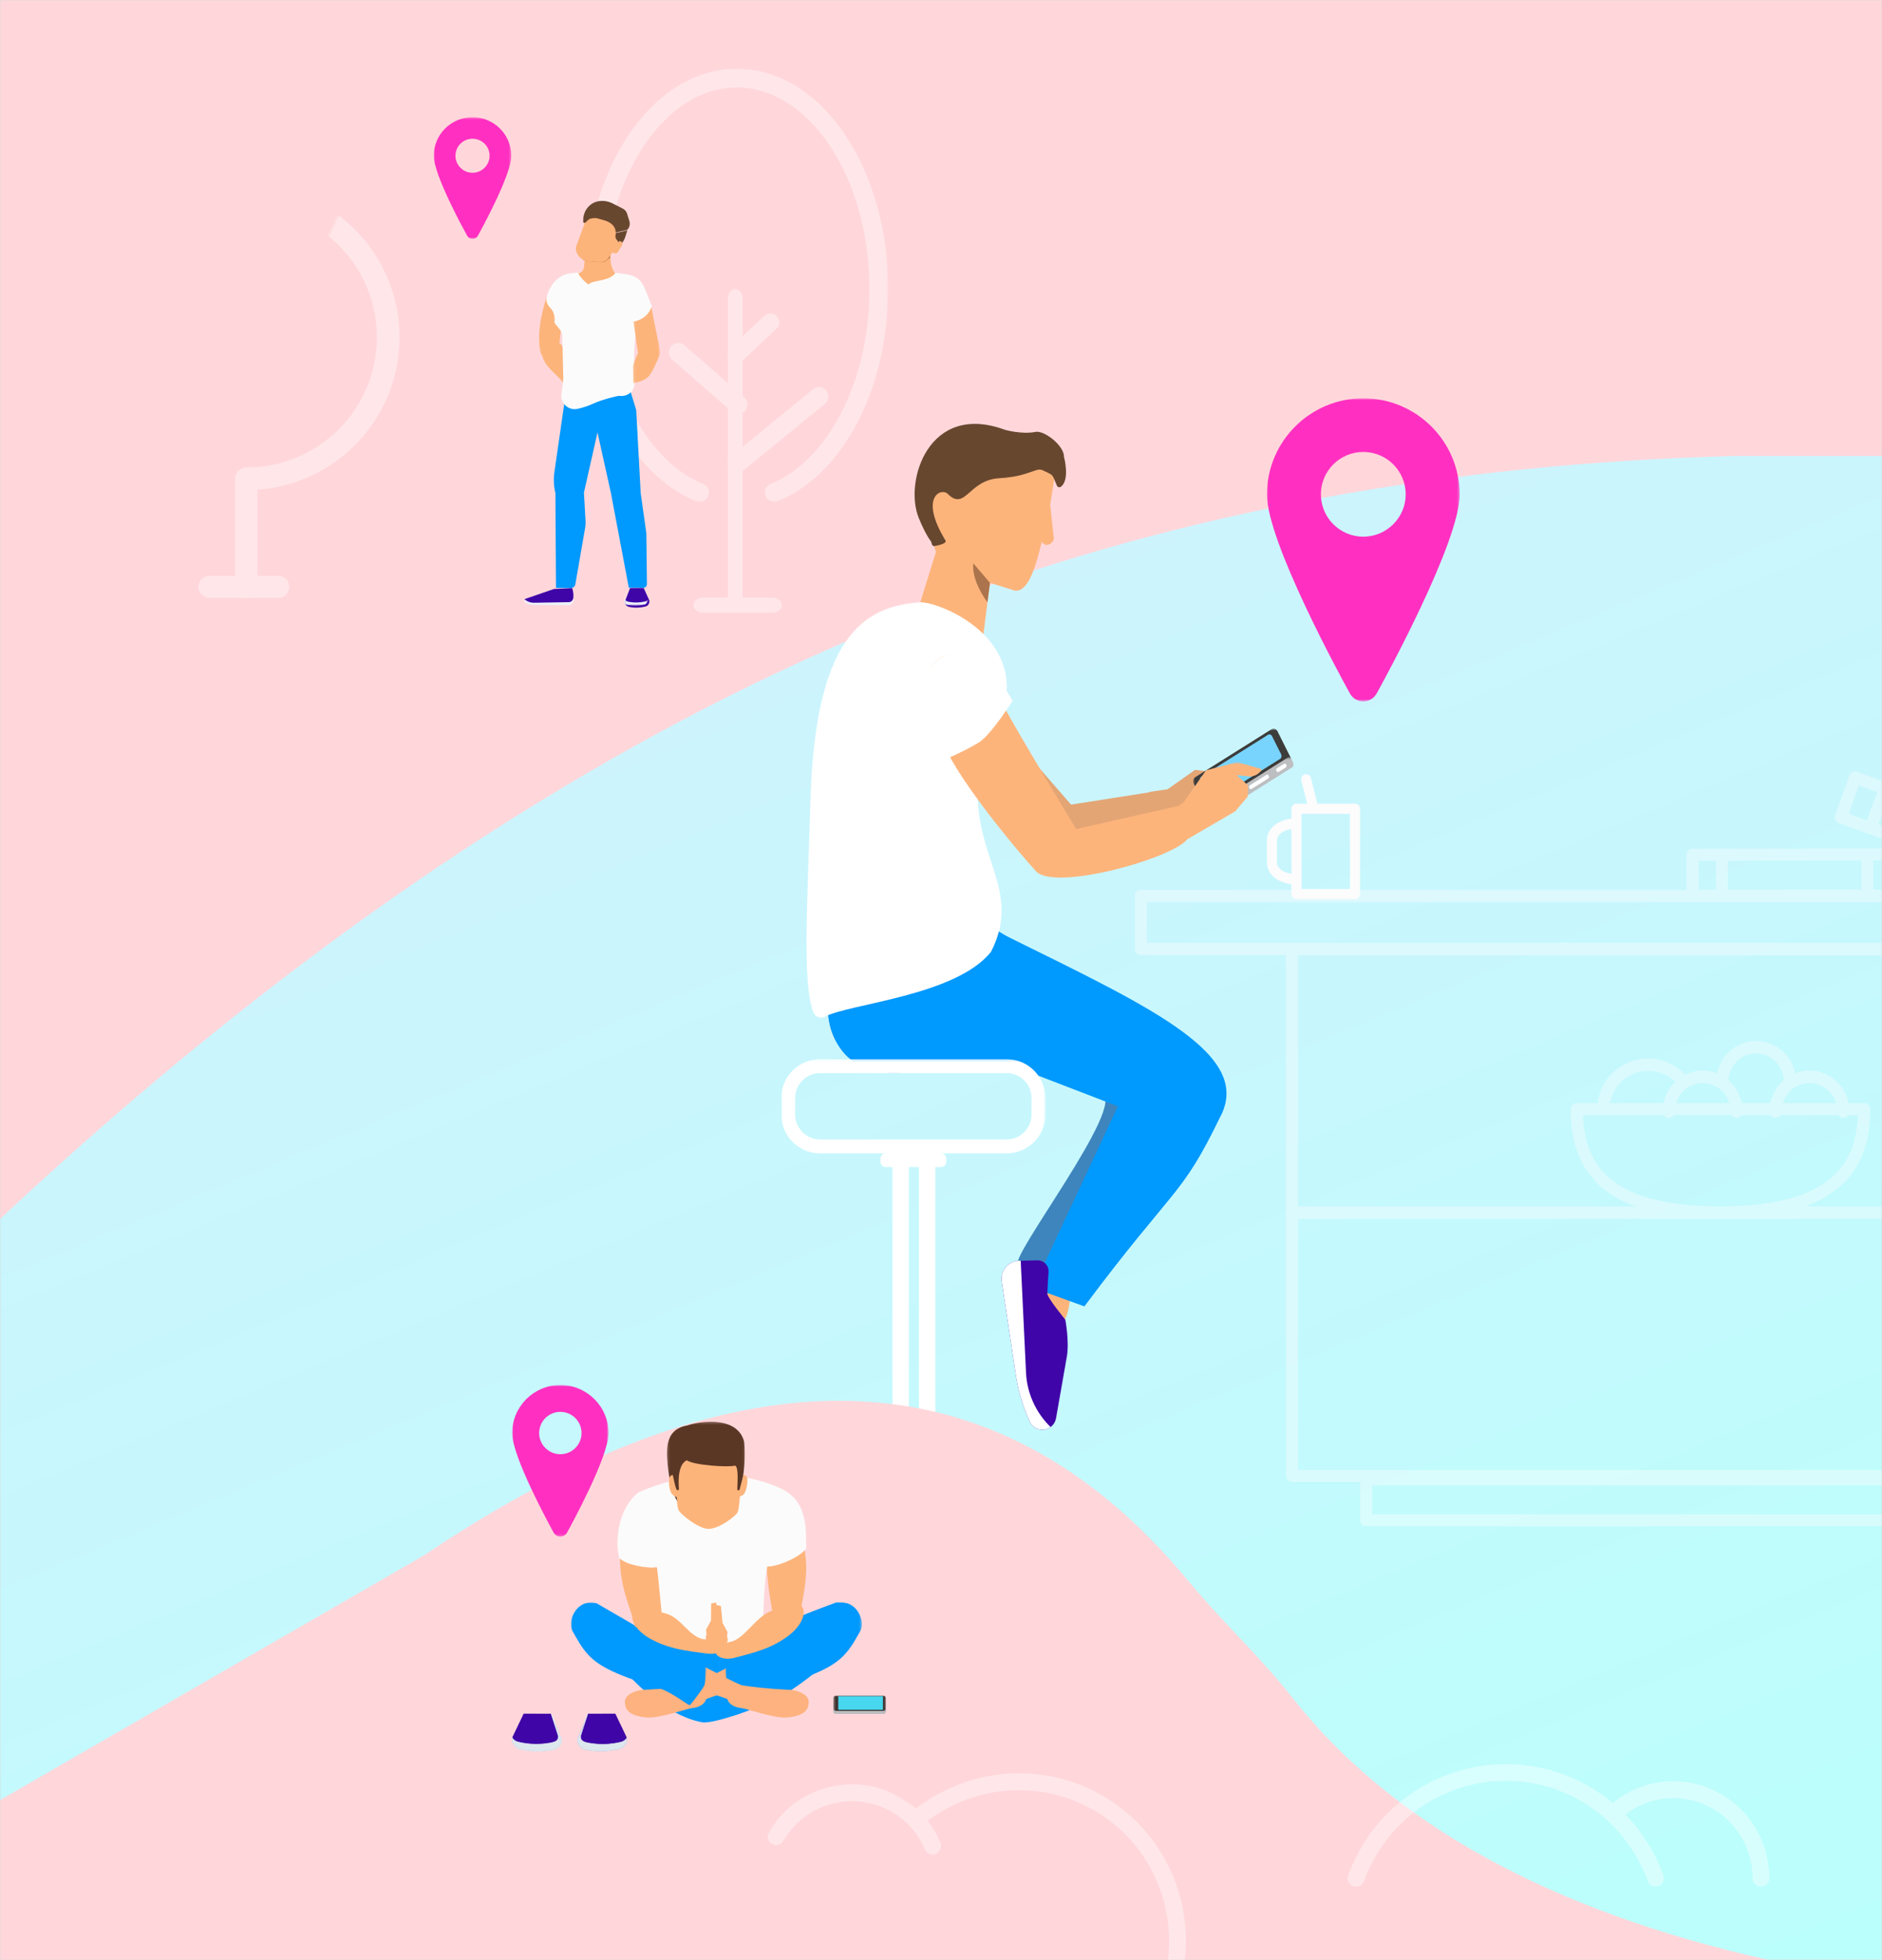 <?xml version="1.0" encoding="UTF-8"?>
<svg width="768px" height="800px" viewBox="0 0 768 800" version="1.1" preserveAspectRatio="none" xmlns="http://www.w3.org/2000/svg" xmlns:xlink="http://www.w3.org/1999/xlink">
    <rect x="0" y="0" width="768" height="800" fill="#333333" stroke="none"/>
    <!-- Generator: Sketch 50.2 (55047) - http://www.bohemiancoding.com/sketch -->
    <title>Group 82</title>
    <desc>Created with Sketch.</desc>
    <defs>
        <rect id="path-1" x="0" y="0" width="768" height="800"></rect>
        <polygon id="path-3" points="0 0 1250 0 1250 800 0 800"></polygon>
        <linearGradient x1="35.085%" y1="3.88578059e-14%" x2="100%" y2="100%" id="linearGradient-5">
            <stop stop-color="#D8EDFE" offset="0%"></stop>
            <stop stop-color="#BAFFFC" offset="100%"></stop>
        </linearGradient>
        <path d="M901.774,47.584 L866.163,120.597 C817.267,227.966 787.935,333.45 778.167,437.049 C761.744,611.226 796.891,808.858 883.606,1029.944 L313.022,830.158 C582.953,276.718 723.446,-11.335 734.501,-34.001 C734.865,-34.748 758.389,-23.274 805.074,0.42 L901.774,47.584 Z" id="path-6"></path>
        <polygon id="path-8" points="0.278 0.214 118.491 0.214 118.491 104.964 0.278 104.964"></polygon>
        <polygon id="path-10" points="0.182 0.141 77.667 0.141 77.667 69.316 0.182 69.316"></polygon>
        <polygon id="path-12" points="0.969 0.676 41.155 0.676 41.155 34.01 0.969 34.01"></polygon>
        <polygon id="path-14" points="5.59515739e-05 1.402 35.611 1.402 35.611 25.333 5.59515739e-05 25.333"></polygon>
        <polygon id="path-16" points="0 0.548 37.26 0.548 37.26 32.05 0 32.05"></polygon>
        <polygon id="path-18" points="0.261 1.181 108.038 1.181 108.038 195.827 0.261 195.827"></polygon>
        <polygon id="path-20" points="0 0 845 0 845 319 0 319"></polygon>
        <path d="M274.673,-211.807 L273.755,-264.451 C295.294,-175.431 332.266,-111.084 384.669,-71.41 C401.77,-58.463 414.033,-45.014 432.705,-30.078 C528.361,46.437 533.675,150.241 448.648,281.331 L320.473,512.567 L287.328,513.146 L274.673,-211.807 Z" id="path-22"></path>
        <polygon id="path-24" points="0 0.091 123.418 0.091 123.418 176.811 0 176.811"></polygon>
        <polygon id="path-26" points="0.038 0.021 55.695 0.021 55.695 42.107 0.038 42.107"></polygon>
        <polygon id="path-28" points="0 0.021 55.192 0.021 55.192 42.107 0 42.107"></polygon>
        <polygon id="path-30" points="0.173 0.264 31.946 0.264 31.946 41.436 0.173 41.436"></polygon>
        <polygon id="path-32" points="0.543 0.133 10.364 0.133 10.364 7.2 0.543 7.2"></polygon>
        <polygon id="path-34" points="0.281 0.21 11.369 0.21 11.369 31.417 0.281 31.417"></polygon>
        <polygon id="path-36" points="0 1.056 7.469 1.056 7.469 22.5 0 22.5"></polygon>
        <polygon id="path-38" points="0 22.944 7.47 22.944 7.47 1.5 0 1.5"></polygon>
        <polygon id="path-40" points="0.001 1.868 39.328 1.868 39.328 63.724 0.001 63.724"></polygon>
        <polygon id="path-42" points="0.001 1.5 31.654 1.5 31.654 51.172 0.001 51.172"></polygon>
        <polygon id="path-44" points="0.001 3.737 78.656 3.737 78.656 127.448 0.001 127.448"></polygon>
        <polygon id="path-46" points="0 0.341 64.17 0.341 64.17 43 0 43"></polygon>
    </defs>
    <g id="Проект" stroke="none" stroke-width="1" fill="none" fill-rule="evenodd">
        <g id="iPad-Copy" transform="translate(0, -9348)">
            <g id="Group-82" transform="translate(0, 9348)">
                <mask id="mask-2" fill="white">
                    <use xlink:href="#path-1"></use>
                </mask>
                <use id="Mask" fill="#D8D8D8" xlink:href="#path-1"></use>
                <g mask="url(#mask-2)">
                    <g transform="translate(-478, -379)">
                        <g id="Page-1-Copy" stroke="none" fill-rule="evenodd">
                            <polygon id="Fill-1" fill="#EEF2F6" points="0 1179 1200 1179 1200 379 0 379"></polygon>
                            <g id="Group-4" transform="translate(0, 379)">
                                <mask id="mask-4" fill="white">
                                    <use xlink:href="#path-3"></use>
                                </mask>
                                <g id="Clip-3"></g>
                                <polygon id="Fill-2" fill="url(#linearGradient-5)" mask="url(#mask-4)" points="-5 806 1255 806 1255 -5 -5 -5"></polygon>
                            </g>
                            <g id="Page-1" transform="translate(126, 0)">
                                <mask id="mask-7" fill="white">
                                    <use xlink:href="#path-6"></use>
                                </mask>
                                <use id="Mask" fill="#FFD7DB" transform="translate(607.398, 497.955) rotate(64) translate(-607.398, -497.955) " xlink:href="#path-6"></use>
                                <g opacity="0.4" mask="url(#mask-7)">
                                    <g transform="translate(926, 413)">
                                        <g id="Group-3" stroke-width="1" fill="none" transform="translate(35, 0)">
                                            <mask id="mask-9" fill="white">
                                                <use xlink:href="#path-8"></use>
                                            </mask>
                                            <g id="Clip-2"></g>
                                            <path d="M88.789,102.631 C86.221,99.756 86.496,95.355 89.38,92.804 C98.698,84.545 104.536,72.566 104.536,59.141 C104.494,34.312 84.323,14.176 59.389,14.134 C34.493,14.176 14.28,34.326 14.234,59.141 C14.243,66.617 16.071,73.628 19.276,79.815 C21.044,83.223 19.7,87.42 16.28,89.187 C12.852,90.949 8.642,89.609 6.874,86.201 C2.683,78.131 0.278,68.898 0.278,59.141 C0.287,26.613 26.766,0.231 59.389,0.212 C92.041,0.221 118.491,26.627 118.491,59.141 C118.501,76.647 110.82,92.438 98.637,103.206 L98.646,103.216 C97.321,104.389 95.669,104.964 94.018,104.964 C92.087,104.964 90.171,104.176 88.789,102.631" id="Fill-1" fill="#FFFFFF" mask="url(#mask-9)"></path>
                                        </g>
                                        <path d="M89,245.058 C89,241.213 92.125,238.117 95.984,238.117 C140.756,238.034 176.972,202.025 177.046,157.479 C177.051,128.49 161.702,103.084 138.603,88.854 C135.32,86.836 134.306,82.556 136.338,79.298 C138.352,76.03 142.662,75.022 145.935,77.039 C172.982,93.69 190.995,123.525 191,157.479 C190.995,209.698 148.446,251.991 95.984,252 C92.125,252 89,248.89 89,245.058" id="Fill-4" fill="#FFFFFF"></path>
                                        <path d="M59.766,242.489 C24.683,228.508 0,194.715 0,155.305 C0.014,115.268 25.485,81.052 61.427,67.462 C65.051,66.094 69.129,67.867 70.532,71.427 C71.922,74.977 70.11,78.979 66.487,80.356 C35.839,91.956 14.071,121.148 14.08,155.305 C14.071,188.94 35.149,217.75 65.074,229.71 C68.665,231.142 70.401,235.171 68.937,238.708 C67.824,241.384 65.187,243 62.413,243 C61.531,243 60.634,242.834 59.766,242.489" id="Fill-6" fill="#FFFFFF"></path>
                                        <path d="M74.088,318 C70.171,318 67,314.868 67,311.002 C67,307.132 70.171,304 74.088,304 L116.912,304 C120.82,304 124,307.132 124,311.002 C124,314.868 120.82,318 116.912,318 L74.088,318 Z" id="Fill-8" fill="#FFFFFF"></path>
                                        <path d="M89,311.015 L89,244.985 C89,241.123 92.131,238 95.995,238 C99.864,238 103,241.123 103,244.985 L103,311.015 C103,314.868 99.864,318 95.995,318 C92.131,318 89,314.868 89,311.015" id="Fill-10" fill="#FFFFFF"></path>
                                    </g>
                                </g>
                                <g id="Page-1-Copy-3" opacity="0.4" mask="url(#mask-7)">
                                    <g transform="translate(389, 413)">
                                        <g id="Group-3" stroke-width="1" fill="none" transform="translate(23, 0)">
                                            <mask id="mask-11" fill="white">
                                                <use xlink:href="#path-10"></use>
                                            </mask>
                                            <g id="Clip-2"></g>
                                            <path d="M58.198,67.775 C56.515,65.877 56.695,62.97 58.585,61.286 C64.693,55.832 68.519,47.921 68.519,39.055 C68.492,22.659 55.271,9.361 38.927,9.334 C22.609,9.361 9.36,22.668 9.33,39.055 C9.336,43.992 10.534,48.623 12.635,52.708 C13.794,54.959 12.912,57.73 10.671,58.897 C8.424,60.061 5.665,59.176 4.506,56.925 C1.759,51.596 0.182,45.499 0.182,39.055 C0.188,17.575 17.544,0.152 38.927,0.14 C60.329,0.146 77.667,17.584 77.667,39.055 C77.673,50.616 72.639,61.044 64.653,68.155 L64.659,68.161 C63.79,68.936 62.708,69.316 61.625,69.316 C60.36,69.316 59.104,68.795 58.198,67.775" id="Fill-1" fill="#FFFFFF" mask="url(#mask-11)"></path>
                                        </g>
                                        <path d="M59,161.425 C59,158.89 61.052,156.85 63.587,156.85 C92.996,156.795 116.785,133.062 116.834,103.702 C116.837,84.596 106.755,67.851 91.582,58.472 C89.426,57.142 88.76,54.321 90.095,52.173 C91.417,50.02 94.249,49.355 96.399,50.685 C114.165,61.659 125.997,81.323 126,103.702 C125.997,138.119 98.048,165.994 63.587,166 C61.052,166 59,163.95 59,161.425" id="Fill-4" fill="#FFFFFF"></path>
                                        <path d="M39.563,159.663 C16.339,150.448 0,128.176 0,102.201 C0.009,75.813 16.87,53.261 40.663,44.304 C43.062,43.403 45.762,44.571 46.691,46.918 C47.61,49.258 46.411,51.895 44.012,52.803 C23.724,60.449 9.314,79.689 9.321,102.201 C9.314,124.37 23.268,143.358 43.077,151.24 C45.454,152.184 46.604,154.84 45.634,157.171 C44.898,158.935 43.152,160 41.316,160 C40.731,160 40.138,159.891 39.563,159.663" id="Fill-6" fill="#FFFFFF"></path>
                                        <path d="M48.601,210 C46.058,210 44,207.986 44,205.502 C44,203.014 46.058,201 48.601,201 L76.399,201 C78.936,201 81,203.014 81,205.502 C81,207.986 78.936,210 76.399,210 L48.601,210 Z" id="Fill-8" fill="#FFFFFF"></path>
                                        <path d="M59,205.372 L59,161.628 C59,159.069 61.013,157 63.497,157 C65.984,157 68,159.069 68,161.628 L68,205.372 C68,207.925 65.984,210 63.497,210 C61.013,210 59,207.925 59,205.372" id="Fill-10" fill="#FFFFFF"></path>
                                    </g>
                                </g>
                            </g>
                            <g id="Page-1" transform="translate(901.5, 779) scale(-1, 1) translate(-901.5, -779) translate(796, 552)">
                                <path d="M191.063,221.22 L191.063,238.614 C191.063,251.929 183.053,262.642 167.87,264.657 C152.688,266.672 128.615,252.928 79.468,273.026 C68.455,277.53 118.163,341.364 113.397,343.057 C105.429,345.889 87.274,361.371 93.298,356.615 C97.216,353.525 69.948,313.723 52.459,290.129 C42.542,276.749 45.635,257.702 59.44,248.394 C83.299,232.309 113.358,218.775 128.736,216.402 L139.142,204.691 L191.063,221.22 Z" id="Fill-1" fill="#3E85BD"></path>
                                <path d="M103.667,354.08 L98.51,347.33 C98.51,347.33 94.248,345.832 92.731,348.383 C91.21,350.934 92.543,365.459 95.581,366.651" id="Fill-3" fill="#FDB47B"></path>
                                <path d="M31.273,283.256 C47.037,315.806 49.774,311.051 86.485,360.183 L107.417,352.612 L72.83,278.51 L108.052,264.963 L176.659,262.018 C185.19,260.123 193.902,246.275 190.325,232.003 L163.453,187.129 L135.482,169.743 C135.482,169.743 143.914,196.402 116.634,209.863 C58.071,238.76 17.247,257.737 31.273,283.256 Z" id="Fill-5" fill="#0099FD"></path>
                                <path d="M153.452,72.84 L147.078,52.298 L154.471,25.669 L133.726,3.277 L98.372,19.682 L100.446,33.135 L98.969,46.56 C98.742,48.416 102.21,50.99 103.83,48.072 L105.721,55.224 L106.745,58.394 C108.326,63.074 111.335,69.683 115.882,67.757 C115.914,67.743 115.947,67.73 115.979,67.716 L125.021,64.879 L127.696,85.85 L153.452,72.84 Z" id="Fill-7" fill="#FDB47B"></path>
                                <path d="M93.655,380.732 L98.062,405.841 C98.414,407.844 99.813,409.506 101.727,410.193 C104.488,411.182 107.548,409.899 108.776,407.236 L108.776,407.235 C111.57,401.178 113.493,394.755 114.48,388.158 L120.207,349.959 C120.861,345.608 117.55,341.672 113.156,341.569 L105.658,341.394 C103.052,341.334 100.955,343.517 101.122,346.12 C101.351,349.672 101.618,354.039 101.604,355.01 C101.579,356.704 94.273,365.612 94.273,365.612 C94.273,365.612 92.561,374.503 93.655,380.732" id="Fill-9" fill="#3F05A8"></path>
                                <path d="M108.776,407.234 C107.548,409.899 104.488,411.183 101.727,410.192 C101.203,410.004 100.724,409.738 100.288,409.418 C106.306,403.565 109.904,395.654 110.304,387.251 L112.476,341.553 L113.157,341.568 C117.552,341.671 120.861,345.607 120.207,349.958 L114.48,388.157 C113.493,394.754 111.57,401.178 108.776,407.234" id="Fill-11" fill="#FFFFFF"></path>
                                <path d="M153.452,72.84 C177.019,74.327 196.335,87.573 198.279,153.802 C199.542,196.832 201.615,228.275 197.1,240.14 C196.37,242.059 194.13,242.903 192.323,241.925 C182.687,236.705 139.004,233.471 124.62,215.519 C110.363,187.89 136.388,174.229 128.599,136.273 C126.533,126.207 117.584,116.204 118.168,105.946 C119.516,82.344 148.193,72.357 153.452,72.84" id="Fill-13" fill="#FFFFFF"></path>
                                <path d="M149.028,48.019 C148.816,48.834 148.579,50.015 147.749,49.88 C144.33,49.316 142.632,48.455 143.196,47.533 C153.996,29.863 144.964,25.875 142.224,28.596 C135.031,35.739 133.778,22.866 121.205,22.183 C117.385,21.975 113.594,21.387 109.965,20.175 L105.92,18.827 C105.059,18.54 104.123,18.605 103.312,19.013 C102.524,19.408 101.529,19.904 100.766,20.251 C99.975,20.607 99.356,21.248 99.023,22.049 L97.702,25.22 C97.434,25.863 96.633,26.072 96.073,25.657 C92.263,22.837 94.811,13.436 94.811,13.436 C94.733,8.902 102.823,2.541 106.475,3.277 C111.939,4.381 118.823,2.451 118.889,2.428 C150.042,-9.12 160.169,23.471 154.09,38.372 C151.09,45.726 149.028,48.019 149.028,48.019" id="Fill-15" fill="#68472F"></path>
                                <path d="M131.796,56.936 C131.796,56.936 133.103,63.045 126.056,72.823 L125.019,64.88 L131.796,56.936 Z" id="Fill-17" fill="#AC744D"></path>
                                <polygon id="Fill-19" fill="#E4A575" points="59.95 150.201 52.521 149.115 41.31 141.204 22.493 143.608 27.33 147.87 36.487 160.615 56.82 170.004"></polygon>
                                <polygon id="Fill-21" fill="#E4A575" points="93.298 155.605 58.506 150.137 54.269 166.071 103.019 171.222"></polygon>
                                <g transform="translate(22, 142) rotate(1) translate(-22, -142) translate(1, 123)">
                                    <g id="Group-3" transform="translate(0, 0.908)">
                                        <mask id="mask-13" fill="white">
                                            <use xlink:href="#path-12"></use>
                                        </mask>
                                        <g id="Clip-2"></g>
                                        <path d="M8.742,0.889 L40.302,19.96 C41.115,20.449 41.397,21.637 40.932,22.607 L35.47,34.01 L0.969,13.161 L6.429,1.758 C6.893,0.787 7.93,0.396 8.742,0.889" id="Fill-1" fill="#3C3C3B" mask="url(#mask-13)"></path>
                                    </g>
                                    <path d="M8.651,4.683 C8.976,4.003 9.702,3.729 10.273,4.074 L37.767,20.689 C38.337,21.033 38.534,21.866 38.208,22.545 L34.638,30.001 C34.311,30.682 33.586,30.956 33.016,30.61 L5.522,13.997 C4.952,13.651 4.755,12.822 5.081,12.139 L8.651,4.683 Z" id="Fill-4" fill="#78D4FC"></path>
                                    <g id="Group-8" transform="translate(0, 11.991)">
                                        <mask id="mask-15" fill="white">
                                            <use xlink:href="#path-14"></use>
                                        </mask>
                                        <g id="Clip-7"></g>
                                        <path d="M0.968,2.078 C1.259,1.471 1.905,1.227 2.414,1.535 L35.077,21.274 C35.586,21.58 35.762,22.321 35.47,22.927 L34.643,24.659 C34.352,25.266 33.706,25.508 33.197,25.201 L0.532,5.461 C0.025,5.154 -0.15,4.415 0.14,3.808 L0.968,2.078 Z" id="Fill-6" fill="#BCBEC0" mask="url(#mask-15)"></path>
                                    </g>
                                    <path d="M4.008,16.059 L6.871,17.791 C7.216,17.998 7.336,18.5 7.137,18.914 C6.942,19.325 6.502,19.49 6.158,19.281 L3.294,17.55 C2.95,17.343 2.83,16.839 3.028,16.428 C3.225,16.016 3.662,15.851 4.008,16.059" id="Fill-9" fill="#FFFFFF"></path>
                                    <path d="M11.251,20.436 L18.066,24.554 C18.41,24.762 18.529,25.265 18.332,25.679 C18.135,26.089 17.696,26.253 17.35,26.046 L10.537,21.926 C10.192,21.72 10.073,21.217 10.27,20.804 C10.467,20.393 10.906,20.227 11.251,20.436" id="Fill-11" fill="#FFFFFF"></path>
                                </g>
                                <polygon id="Fill-23" fill="#E4A575" points="108.419 136.423 91.738 155.605 87.5 171.538 111.875 159.766"></polygon>
                                <g id="Group-27" transform="translate(14, 137.503)">
                                    <mask id="mask-17" fill="white">
                                        <use xlink:href="#path-16"></use>
                                    </mask>
                                    <g id="Clip-26"></g>
                                    <path d="M31.859,16.788 L22.882,3.922 L10.119,0.548 L-0,3.437 C1.126,5.481 3.375,6.642 5.693,6.377 L10.294,5.848 L5.621,10.128 L5.854,14.645 L10.91,20.619 L30.499,32.05 L37.26,20.931 L31.859,16.788 Z" id="Fill-25" fill="#FDB47B" mask="url(#mask-17)"></path>
                                </g>
                                <path d="M145.323,95.609 C136.818,89.168 123.53,106.515 118.86,116.105 C115.517,122.972 89.867,165.386 89.867,165.386 L46.655,155.605 C46.655,155.605 38.197,161.608 44.499,169.553 C50.802,177.499 98.776,190.833 106.258,182.57 C113.742,174.306 132.735,151.699 141.576,135.558 C155.825,109.544 153.827,102.05 145.323,95.609" id="Fill-28" fill="#FDB47B"></path>
                                <path d="M145.338,137.948 C159.587,111.935 153.828,102.049 145.322,95.61 C136.818,89.169 120.483,103.443 115.815,113.032 C115.815,113.032 124.404,126.804 129.588,130.046 C134.772,133.288 145.338,137.948 145.338,137.948" id="Fill-30" fill="#FFFFFF"></path>
                                <g id="Group-34" transform="translate(102.132, 258.112)">
                                    <mask id="mask-19" fill="white">
                                        <use xlink:href="#path-18"></use>
                                    </mask>
                                    <g id="Clip-33"></g>
                                    <path d="M102.369,23.792 C102.365,29.389 97.83,33.928 92.226,33.945 L16.078,33.945 C10.476,33.928 5.934,29.389 5.927,23.792 L5.921,17.008 C5.934,11.399 10.476,6.861 16.078,6.851 L92.226,6.851 C97.83,6.861 102.365,11.399 102.369,17.008 L102.369,23.792 Z M55.974,152.414 C55.295,152.379 54.608,152.362 53.92,152.362 C53.23,152.362 52.545,152.379 51.864,152.414 L51.864,45.207 L55.974,45.207 L55.974,152.414 Z M87.153,189.13 L20.688,189.13 C22.155,174.409 33.215,162.474 47.503,159.679 C47.826,159.782 48.163,159.853 48.518,159.853 L59.321,159.853 C59.678,159.853 60.014,159.782 60.335,159.679 C74.624,162.474 85.684,174.409 87.153,189.13 Z M92.226,1.181 L16.078,1.181 C7.342,1.188 0.261,8.261 0.261,17.008 L0.261,23.792 C0.261,32.529 7.336,39.611 16.078,39.611 L42.83,39.611 C41.672,39.614 40.734,40.551 40.731,41.708 L40.733,43.11 C40.734,44.266 41.672,45.203 42.83,45.207 L45.172,45.207 L45.172,153.335 C27.26,157.342 13.828,173.365 13.828,192.478 C13.828,194.33 15.325,195.827 17.174,195.827 L90.666,195.827 C92.514,195.827 94.012,194.33 94.012,192.478 C94.012,173.365 80.58,157.342 62.667,153.335 L62.667,45.207 L65.463,45.207 C66.62,45.203 67.557,44.266 67.558,43.11 L67.558,41.708 C67.557,40.551 66.62,39.614 65.463,39.611 L92.226,39.611 C100.96,39.611 108.038,32.529 108.038,23.792 L108.038,17.008 C108.038,8.261 100.96,1.188 92.226,1.181 Z" id="Fill-32" fill="#FFFFFF" mask="url(#mask-19)"></path>
                                </g>
                            </g>
                            <g id="Page-1" opacity="0.4" transform="translate(941, 683)">
                                <mask id="mask-21" fill="white">
                                    <use xlink:href="#path-20"></use>
                                </mask>
                                <g id="Clip-2"></g>
                                <path d="M429.608,188.38 L66.736,188.38 L66.736,85.918 L429.608,85.918 L429.608,188.38 Z M64.241,190.86 L64.241,188.38 L64.241,190.86 Z M432.106,193.333 C432.764,193.333 433.407,193.07 433.874,192.604 C434.343,192.148 434.606,191.51 434.606,190.86 L434.606,83.444 C434.606,82.788 434.343,82.15 433.874,81.687 C433.407,81.222 432.764,80.958 432.106,80.958 L64.241,80.958 C63.571,80.958 62.942,81.222 62.476,81.687 C62.003,82.159 61.741,82.779 61.741,83.444 L61.741,190.86 C61.741,191.518 62.003,192.142 62.476,192.604 C62.942,193.079 63.571,193.333 64.241,193.333 L432.106,193.333 Z" id="Fill-3" fill="#FCFCFC" mask="url(#mask-21)"></path>
                                <path d="M429.608,295.919 L66.736,295.919 L66.736,193.453 L429.608,193.453 L429.608,295.919 Z M64.241,298.395 L64.241,295.919 L64.241,298.395 Z M432.106,300.875 C432.764,300.875 433.407,300.614 433.874,300.152 C434.343,299.689 434.606,299.048 434.606,298.395 L434.606,190.977 C434.606,190.324 434.343,189.683 433.874,189.226 C433.407,188.761 432.764,188.5 432.106,188.5 L64.241,188.5 C63.58,188.5 62.939,188.761 62.476,189.226 C62.009,189.683 61.741,190.324 61.741,190.977 L61.741,298.395 C61.741,299.06 62.003,299.678 62.476,300.146 C62.942,300.614 63.571,300.875 64.241,300.875 L432.106,300.875 Z" id="Fill-5" fill="#FCFCFC" mask="url(#mask-21)"></path>
                                <path d="M97.002,314.028 L764.952,314.028 L764.952,302.225 L97.002,302.225 L97.002,314.028 Z M94.505,316.514 L94.505,314.028 L94.505,316.514 Z M767.443,319 C768.103,319 768.746,318.733 769.212,318.272 C769.674,317.814 769.943,317.165 769.943,316.514 L769.943,299.742 C769.943,299.085 769.674,298.445 769.212,297.987 C768.746,297.523 768.106,297.25 767.443,297.25 L94.505,297.25 C93.851,297.25 93.205,297.523 92.74,297.987 C92.274,298.445 92.006,299.085 92.006,299.742 L92.006,316.514 C92.006,317.177 92.268,317.802 92.74,318.266 C93.211,318.739 93.842,319 94.505,319 L767.443,319 Z" id="Fill-6" fill="#FCFCFC" mask="url(#mask-21)"></path>
                                <path d="M4.993,80.811 L840.01,80.811 L840.01,64.192 L4.993,64.192 L4.993,80.811 Z M2.496,83.307 L2.496,80.811 L2.496,83.307 Z M842.509,85.792 C843.17,85.792 843.797,85.536 844.269,85.062 C844.741,84.591 845,83.967 845,83.307 L845,61.696 C845,61.042 844.738,60.398 844.269,59.938 C843.806,59.47 843.164,59.208 842.509,59.208 L2.496,59.208 C1.827,59.208 1.2,59.464 0.731,59.938 C0.256,60.409 0,61.036 0,61.696 L0,83.307 C0,83.967 0.256,84.591 0.731,85.062 C1.2,85.536 1.827,85.792 2.496,85.792 L842.509,85.792 Z" id="Fill-7" fill="#FCFCFC" mask="url(#mask-21)"></path>
                                <path d="M284.374,176.638 C276.284,183.694 262.269,188.377 239.095,188.377 C215.638,188.377 201.62,183.688 193.61,176.65 C186.202,170.15 183.402,161.407 183.012,151.173 L295.175,151.173 C294.765,161.387 291.856,170.13 284.374,176.638 M287.667,180.372 C297.163,172.145 300.253,160.701 300.229,148.692 C300.229,148.036 299.963,147.403 299.497,146.938 C299.033,146.475 298.386,146.208 297.727,146.208 L180.454,146.208 L180.454,148.692 L180.454,146.208 C179.799,146.208 179.155,146.475 178.691,146.938 C178.227,147.403 177.959,148.036 177.959,148.692 C177.935,160.678 180.865,172.124 190.302,180.369 C199.73,188.588 215.032,193.327 239.095,193.333 C262.884,193.327 278.186,188.58 287.667,180.372" id="Fill-19" fill="#FCFCFC" mask="url(#mask-21)"></path>
                                <path d="M264.056,149.691 C264.065,143.254 269.141,138.048 275.412,138.039 C281.68,138.048 286.759,143.254 286.773,149.691 L286.768,149.691 C286.768,151.102 287.886,152.25 289.267,152.25 C290.639,152.25 291.755,151.102 291.755,149.691 C291.749,140.429 284.445,132.923 275.412,132.917 C266.385,132.923 259.072,140.429 259.069,149.691 C259.069,151.102 260.19,152.25 261.56,152.25 C262.937,152.25 264.056,151.102 264.056,149.691" id="Fill-20" fill="#FCFCFC" mask="url(#mask-21)"></path>
                                <path d="M220.472,149.691 C220.484,143.254 225.56,138.048 231.832,138.039 C238.103,138.048 243.177,143.254 243.191,149.691 L243.188,149.691 C243.188,151.102 244.304,152.25 245.682,152.25 C247.057,152.25 248.173,151.102 248.173,149.691 C248.173,140.429 240.862,132.923 231.832,132.917 C222.801,132.923 215.487,140.429 215.487,149.691 C215.487,151.102 216.603,152.25 217.975,152.25 C219.356,152.25 220.472,151.102 220.472,149.691" id="Fill-21" fill="#FCFCFC" mask="url(#mask-21)"></path>
                                <path d="M242.266,137.605 C242.275,131.169 247.351,125.964 253.62,125.954 C259.894,125.964 264.97,131.169 264.982,137.605 C264.982,139.016 266.098,140.167 267.473,140.167 C268.851,140.167 269.964,139.016 269.964,137.605 C269.964,128.344 262.65,120.839 253.62,120.833 C244.592,120.839 237.278,128.344 237.278,137.605 C237.278,139.016 238.394,140.167 239.772,140.167 C241.144,140.167 242.266,139.016 242.266,137.605" id="Fill-22" fill="#FCFCFC" mask="url(#mask-21)"></path>
                                <path d="M193.892,148.551 C193.91,139.998 200.904,133.076 209.553,133.058 C214.567,133.058 219.011,135.381 221.885,139.004 L221.882,139.004 C222.738,140.086 224.322,140.274 225.416,139.424 C226.516,138.58 226.703,137.013 225.844,135.934 C222.066,131.159 216.166,128.083 209.553,128.083 C198.124,128.089 188.86,137.243 188.854,148.551 C188.854,149.924 189.983,151.042 191.371,151.042 C192.765,151.042 193.892,149.924 193.892,148.551" id="Fill-23" fill="#FCFCFC" mask="url(#mask-21)"></path>
                                <path d="M379.269,46.807 L375.113,58.332 L291.407,28.107 L295.56,16.584 L379.269,46.807 Z M376.618,61.536 L374.265,60.69 L376.618,61.536 Z M377.682,63.805 C378.285,63.521 378.743,63.021 378.968,62.388 L384.82,46.15 C385.293,44.854 384.622,43.416 383.318,42.949 L294.907,11.023 C294.274,10.798 293.6,10.831 292.991,11.115 C292.385,11.396 291.93,11.901 291.7,12.526 L285.853,28.767 C285.626,29.388 285.655,30.071 285.939,30.678 C286.226,31.287 286.728,31.743 287.355,31.968 L375.766,63.894 C376.044,63.997 376.331,64.042 376.618,64.042 C376.981,64.042 377.342,63.965 377.682,63.805 Z" id="Fill-39" fill="#FCFCFC" mask="url(#mask-21)"></path>
                                <path d="M302.68,34.648 L308.552,18.953 C309.027,17.692 308.347,16.311 307.046,15.853 C305.741,15.398 304.303,16.05 303.831,17.309 L297.959,33.004 C297.485,34.262 298.164,35.649 299.469,36.107 C299.751,36.204 300.035,36.25 300.32,36.25 C301.349,36.25 302.313,35.635 302.68,34.648" id="Fill-40" fill="#FCFCFC" mask="url(#mask-21)"></path>
                                <path d="M319.419,59.031 L230.215,59.177 L230.197,47.291 L319.404,47.153 L319.419,59.031 Z M321.935,63.887 C323.321,63.887 324.441,62.796 324.441,61.453 L324.415,44.717 C324.415,43.371 323.289,42.286 321.902,42.292 L227.676,42.438 L227.679,44.869 L227.676,42.438 C227.009,42.438 226.378,42.693 225.904,43.153 C225.427,43.612 225.172,44.223 225.172,44.869 L225.202,61.608 C225.205,62.262 225.462,62.868 225.936,63.333 C226.41,63.789 227.042,64.042 227.714,64.042 L321.935,63.887 Z" id="Fill-43" fill="#FCFCFC" mask="url(#mask-21)"></path>
                                <path d="M301.44,61.586 L301.411,44.736 C301.411,43.381 300.328,42.289 299,42.292 C297.672,42.292 296.595,43.392 296.597,44.741 L296.623,61.598 C296.626,62.947 297.709,64.042 299.034,64.042 C300.362,64.042 301.443,62.941 301.44,61.586" id="Fill-45" fill="#FCFCFC" mask="url(#mask-21)"></path>
                                <path d="M239.718,64.042 C241.05,64.042 242.126,62.944 242.12,61.588 L242.095,44.733 C242.095,43.387 241.013,42.292 239.681,42.292 C238.354,42.292 237.272,43.39 237.278,44.745 L237.301,61.6 C237.304,62.949 238.383,64.042 239.709,64.042 L239.718,64.042 Z" id="Fill-46" fill="#FCFCFC" mask="url(#mask-21)"></path>
                            </g>
                            <g id="Page-1" transform="translate(418, 944)">
                                <mask id="mask-23" fill="white">
                                    <use xlink:href="#path-22"></use>
                                </mask>
                                <use id="Mask" fill="#FFD7DB" transform="translate(391.211, 124.347) scale(-1, 1) rotate(271) translate(-391.211, -124.347) " xlink:href="#path-22"></use>
                            </g>
                        </g>
                        <path d="" id="Path-4-Copy" stroke="#979797"></path>
                        <path d="" id="Path-5-Copy" stroke="#979797"></path>
                        <g id="Page-1-Copy-2" opacity="0.4" stroke="none" fill-rule="evenodd" transform="translate(717, 407)">
                            <g id="Group-3">
                                <mask id="mask-25" fill="white">
                                    <use xlink:href="#path-24"></use>
                                </mask>
                                <g id="Clip-2"></g>
                                <path d="M45.029,176.53 C18.339,165.516 0.081,130.718 -0,89.961 C0.012,65.501 6.643,43.3 17.605,26.985 C28.532,10.701 44.101,0.106 61.701,0.089 C79.307,0.106 94.877,10.701 105.81,26.98 C116.775,43.3 123.41,65.501 123.42,89.961 C123.339,130.708 105.099,165.506 78.398,176.525 L78.398,176.53 C76.452,177.316 74.24,176.379 73.448,174.44 C72.659,172.497 73.595,170.288 75.544,169.499 C98.01,160.58 115.907,128.557 115.826,89.961 C115.836,66.881 109.502,46.047 99.506,31.209 C89.47,16.335 76.078,7.666 61.701,7.676 C47.327,7.666 33.935,16.335 23.909,31.209 C13.921,46.04 7.584,66.881 7.594,89.961 C7.516,128.567 25.427,160.59 47.889,169.509 C49.828,170.293 50.764,172.502 49.977,174.445 C49.377,175.916 47.957,176.811 46.457,176.811 C45.984,176.811 45.5,176.72 45.029,176.53" id="Fill-1" fill="#FFFFFF" mask="url(#mask-25)"></path>
                            </g>
                            <path d="M58,218.197 L58,93.803 C58,91.701 59.344,90 60.999,90 C62.656,90 64,91.701 64,93.803 L64,218.197 C64,220.299 62.656,222 60.999,222 C59.344,222 58,220.299 58,218.197" id="Fill-4" fill="#FFFFFF"></path>
                            <path d="M59.697,140.065 L35.318,118.767 C33.728,117.377 33.552,114.943 34.924,113.332 C36.304,111.724 38.713,111.547 40.303,112.937 L64.682,134.232 C66.273,135.624 66.448,138.056 65.074,139.67 C64.319,140.548 63.254,141 62.185,141 C61.303,141 60.416,140.694 59.697,140.065" id="Fill-6" fill="#FFFFFF"></path>
                            <path d="M59.01,118.906 C57.622,117.488 57.671,115.241 59.116,113.884 L72.854,100.99 C74.302,99.631 76.602,99.676 77.989,101.094 C79.376,102.505 79.33,104.752 77.885,106.116 L64.147,119.01 C63.443,119.671 62.537,120 61.632,120 C60.678,120 59.724,119.633 59.01,118.906" id="Fill-8" fill="#FFFFFF"></path>
                            <path d="M58.831,163.563 C57.526,161.913 57.787,159.496 59.411,158.171 L92.866,130.844 C94.493,129.52 96.864,129.781 98.166,131.438 C99.474,133.085 99.215,135.502 97.591,136.829 L64.133,164.153 C63.437,164.721 62.605,165 61.775,165 C60.671,165 59.577,164.509 58.831,163.563" id="Fill-10" fill="#FFFFFF"></path>
                            <path d="M47.711,222 C45.659,222 44,220.658 44,219.002 C44,217.342 45.659,216 47.711,216 L76.291,216 C78.336,216 80,217.342 80,219.002 C80,220.658 78.336,222 76.291,222 L47.711,222 Z" id="Fill-12" fill="#FFFFFF"></path>
                        </g>
                        <g id="Page-1-Copy-4" stroke="none" fill-rule="evenodd" transform="translate(711, 959)">
                            <path d="M78.729,86.156 C77.584,86.733 69.004,92.74 56.229,92.74 C43.453,92.74 32.621,86.254 31.337,86 C30.105,87.874 29.024,90.524 29.024,90.524 C28.981,90.62 28.997,90.732 29.06,90.814 L49.666,115.516 C54.317,116.503 60.267,115.674 60.267,115.674 L80.934,90.546 C81.008,90.455 81.022,90.327 80.965,90.224 C80.965,90.224 78.866,86.086 78.729,86.156" id="Fill-1" fill="#0099FD"></path>
                            <path d="M53.655,122.945 C44.987,121.478 33.136,114.736 21.818,101.836 C20.244,100.043 20.144,90.53 28.941,91.018 C34.383,91.32 54.902,94.169 60.653,98.507 C69.941,105.515 78.091,109.23 81,114.125 C77.708,116.883 57.989,123.678 53.655,122.945" id="Fill-3" fill="#0099FD"></path>
                            <path d="M83.763,113.405 C91.654,109.531 114.515,92.773 115.579,83.405 C115.849,81.017 118.142,73.694 108.313,74.01 C103.187,75.847 74.543,86.454 69.712,91.818 C63.659,98.539 61.674,110.172 61,115.282 C64.911,116.998 79.818,115.343 83.763,113.405" id="Fill-5" fill="#0099FD"></path>
                            <path d="M30.648,109.633 C38.243,109.295 46.499,108.398 49.649,107.7 C58.706,103.992 108.295,76.394 108.295,76.394 C116.323,74.258 118.488,81.309 116.058,85.602 C109.735,96.784 103.796,103.206 81.347,106.191 C74.668,107.08 62.041,110.864 55.189,113.43 C54.73,115.007 53.115,116.775 49.371,117.149 C47.38,117.348 36.049,121.429 30.78,120.963 C22,120.188 22.039,116.252 22,114.504 C21.962,112.756 24.119,109.922 30.648,109.633" id="Fill-7" fill="#FEB27F"></path>
                            <g id="Group-11" transform="translate(63, 74)">
                                <mask id="mask-27" fill="white">
                                    <use xlink:href="#path-26"></use>
                                </mask>
                                <g id="Clip-10"></g>
                                <path d="M45.157,0.338 C45.157,0.338 17.893,16.229 0.038,25.79 C0.038,29.26 0.482,32.881 0.713,33.696 C1.332,35.125 5.163,40.106 6.835,42.107 C13.262,37.872 16.293,35.954 20.202,34.758 C46.314,26.773 48.666,23.032 55.01,11.806 C57.447,7.491 53.207,-1.806 45.157,0.338" id="Fill-9" fill="#0099FD" mask="url(#mask-27)"></path>
                            </g>
                            <path d="M88.351,109.633 C80.757,109.295 72.499,108.398 69.351,107.7 C60.295,103.992 10.704,76.394 10.704,76.394 C2.676,74.258 0.511,81.309 2.942,85.602 C9.266,96.784 15.203,103.206 37.652,106.191 C44.332,107.08 56.958,110.864 63.811,113.43 C64.271,115.007 65.885,116.775 69.63,117.149 C71.62,117.348 82.949,121.429 88.219,120.963 C97,120.188 96.96,116.252 97,114.504 C97.036,112.756 94.882,109.922 88.351,109.633" id="Fill-12" fill="#FEB27F"></path>
                            <g id="Group-16" transform="translate(0, 74)">
                                <mask id="mask-29" fill="white">
                                    <use xlink:href="#path-28"></use>
                                </mask>
                                <g id="Clip-15"></g>
                                <path d="M10.451,0.338 C10.451,0.338 37.485,16.229 55.192,25.79 C55.192,29.26 54.751,32.881 54.523,33.696 C53.907,35.125 50.108,40.106 48.451,42.107 C42.079,37.872 39.073,35.954 35.195,34.758 C9.302,26.773 6.971,23.032 0.68,11.806 C-1.738,7.491 2.467,-1.806 10.451,0.338" id="Fill-14" fill="#0099FD" mask="url(#mask-29)"></path>
                            </g>
                            <path d="M93.596,80.549 C88.001,82.563 82.047,77.174 82.047,77.174 C82.047,77.174 79.335,61.831 80.154,57.972 C83.95,57.699 93.543,55.081 95.253,52 C97.629,64.488 93.574,73.881 93.596,80.549" id="Fill-17" fill="#FDB47B"></path>
                            <path d="M19.616,55.573 C17.901,48.139 19.514,35.226 27.66,29.053 C37.39,24.811 60.885,16.495 85.317,27.368 C97.511,32.681 95.688,46.328 96,51.962 C93.301,55.885 83.289,59.688 80.175,59.332 C79.238,60.765 77.916,81.332 78.739,86.445 C72.217,91.21 67.772,93.002 56.196,93 C43.85,93 41.338,92.891 31.861,86.29 C33.036,81.332 35.322,60.637 34.782,59.287 C34.006,60.188 21.332,63.006 19.616,55.573" id="Fill-19" fill="#FBFBFB"></path>
                            <path d="M44.171,29.292 C43.327,28.508 45.866,27.485 46.03,26.347 C46.384,23.885 46.926,19.238 46.49,16.301 C45.907,12.391 66.49,14.648 66.49,14.648 C66.49,14.648 66.599,22.263 67.166,26.035 C67.311,27.009 69.509,28.355 68.891,29.125 C67.223,31.199 61.394,36.658 56.966,36.987 C52.367,37.328 45.934,30.93 44.171,29.292" id="Fill-21" fill="#E4A575"></path>
                            <g id="Group-25" transform="translate(39, 0)">
                                <mask id="mask-31" fill="white">
                                    <use xlink:href="#path-30"></use>
                                </mask>
                                <g id="Clip-24"></g>
                                <path d="M9.111,38.006 C6.494,36.762 2.155,31.601 0.793,20.679 C-0.211,12.626 -1.227,3.491 8.391,1.803 C14.43,-0.259 29.035,-1.927 31.703,8.487 C32.991,20.711 29.035,38.572 23.115,37.951 C22.902,41.823 16.518,40.815 14.899,41.253 C10.768,42.369 9.111,38.006 9.111,38.006" id="Fill-23" fill="#5A3725" mask="url(#mask-31)"></path>
                            </g>
                            <path d="M26.121,83.916 C32.085,84.807 37,78.307 37,78.307 C37,78.307 35.57,63.054 35.097,59.723 C31.259,60.2 22.291,58.708 20,56 C20,68.82 24.877,77.313 26.121,83.916" id="Fill-26" fill="#FDB47B"></path>
                            <path d="M53.636,88.947 C47.993,87.595 44.839,80.218 38.773,78.55 C31.606,76.58 29.811,76.753 26.496,77.61 C23.705,78.33 24.417,84.263 32.098,88.674 C39.781,93.084 47.86,93.893 55.604,94.891 C63.35,95.891 65.569,89.669 53.636,88.947" id="Fill-28" fill="#FDB47B"></path>
                            <path d="M66,89.87 C71.39,87.794 75.496,80.129 81.265,77.678 C88.083,74.78 89.868,74.746 93.229,75.239 C96.06,75.655 96.06,81.897 89.025,87.388 C81.991,92.879 74.14,94.681 66.643,96.64 C59.144,98.597 54.349,92.042 66,89.87" id="Fill-30" fill="#FDB47B"></path>
                            <path d="M70.38,22 C71.024,22 71.743,22.502 71.877,23.083 C72.333,25.054 71.45,29.112 70.355,30.02 C69.472,30.752 68,31 68,31 L70.38,22 Z" id="Fill-32" fill="#FDB47B"></path>
                            <path d="M41.545,22 C41.008,22 40.299,22.506 40.166,23.108 C39.743,24.995 40.129,28.575 41.306,29.873 C42.022,30.666 43.209,31.089 43.209,31.089 C43.573,29.182 43.61,28.228 43.32,28.228 C42.997,28.228 42.405,26.152 41.545,22 Z" id="Fill-36" fill="#FDB47B"></path>
                            <path d="M67.874,27.796 C67.874,28.478 68.626,28.161 69,28.152 C69,31.167 68.646,35.099 68.101,36.977 C67.623,38.623 60.427,44 56.176,44 C51.924,44 44.163,37.643 43.755,35.982 C43.185,33.666 43.267,31.82 43,28.152 C43.58,28.234 44.058,28.255 44.058,27.755 C44.058,27.001 43,17.955 47.267,16 C50.107,18.018 63.985,18.959 67.013,18.177 C68.544,18.907 67.874,26.056 67.874,27.796 Z" id="Fill-40" fill="#FDB47B"></path>
                            <path d="M59.739,87.739 L59.276,74 L57.209,74.469 L57.132,81.437 L55.088,85.181 C55.088,85.181 55.525,87.094 55.088,87.739 C54.653,88.385 55.966,90.731 55.966,90.731 L60,92 L59.739,87.739 Z" id="Fill-42" fill="#FDB47B"></path>
                            <path d="M59.261,88.708 L59.116,75 L61.184,75.473 L61.868,82.36 L63.912,86.131 C63.912,86.131 63.475,88.058 63.912,88.708 C64.347,89.358 63.034,91.722 63.034,91.722 L59,93 L59.261,88.708 Z" id="Fill-44" fill="#FDB47B"></path>
                        </g>
                        <g id="Page-1-Copy-5" stroke="none" fill-rule="evenodd" transform="translate(692, 461)">
                            <path d="M6.803,62.462 C5.086,56.537 6.237,47.671 9.162,39 C10.875,42.612 14.939,47.734 16,47.814 C14.796,50.797 13.942,61.367 13.942,61.367 C13.942,61.367 7.288,64.137 6.803,62.462" id="Fill-1" fill="#FDB47B"></path>
                            <path d="M19.998,162 L20,162.306 C20.001,162.526 19.998,162.83 19.992,163.156 C19.976,164.186 18.992,165.011 17.793,165 L3.736,164.864 C2.363,164.851 1.039,164.419 0,163.648 L0.015,162.506 L19.998,162 Z" id="Fill-3" fill="#ECF1F9"></path>
                            <path d="M12.07,158.38 L0,162.55 L0.349,162.822 C1.358,163.61 2.57,164.023 3.808,163.999 L18.164,163.758 C19.091,163.741 19.876,162.969 19.964,161.953 C20.079,160.62 19.917,159.267 19.482,158 L12.07,158.38 Z" id="Fill-5" fill="#3F05A6"></path>
                            <path d="M41.843,73 L45.625,85.369 L47.452,119.302 L49.753,135.6 L50,156.374 C49.995,157.288 49.34,157.919 48.403,157.908 L42.599,157.842 L35.293,119.164 L29.822,94.481 L24.291,119.038 L24.952,130.658 C25.002,131.553 24.951,132.451 24.797,133.335 L20.773,156.531 C20.594,157.437 19.844,158.011 18.855,158 L12.888,157.932 L12.654,119.201 C11.967,116.471 11.819,113.631 12.22,110.844 L17.515,74.036 L41.843,73 Z" id="Fill-7" fill="#0099FD"></path>
                            <path d="M22.933,74.15 C20.709,71.291 16.825,62.952 15.968,60.325 C15.11,57.699 12.288,56.959 10.307,56.089 C8.637,55.355 5.68,59.254 7.657,64.404 C9.633,69.554 16.597,72.676 16.968,77.055 C17.374,81.858 23.717,76.55 22.933,74.15" id="Fill-9" fill="#FDB47B"></path>
                            <path d="M43.107,158.006 L48.677,158 L50.967,163.05 C51.159,164.174 50.491,165.261 49.443,165.531 C47.301,166.082 45.074,166.148 42.907,165.726 L42.67,165.68 C41.687,165.488 40.98,164.57 41,163.513 L43.107,158.006 Z" id="Fill-11" fill="#3F05A6"></path>
                            <g id="Group-15" transform="translate(40, 158)">
                                <mask id="mask-33" fill="white">
                                    <use xlink:href="#path-32"></use>
                                </mask>
                                <g id="Clip-14"></g>
                                <path d="M0.544,5.001 L1.751,2.259 C1.938,1.518 2.228,0.802 2.614,0.133 L1.173,4.364 C1.153,5.3 1.908,5.479 2.549,5.62 L2.782,5.661 C4.912,6.035 7.102,5.976 9.207,5.489 C9.689,5.377 10.084,5.104 10.355,4.746 C10.45,5.683 9.819,6.559 8.842,6.785 C6.737,7.272 4.548,7.331 2.418,6.957 L2.185,6.917 C1.218,6.747 0.524,5.936 0.544,5.001" id="Fill-13" fill="#ECF1F9" mask="url(#mask-33)"></path>
                            </g>
                            <path d="M30.346,0.11 C32.263,-0.189 34.225,0.125 35.957,1.008 L40.18,3.159 C41.009,3.582 41.633,4.327 41.907,5.224 L42.847,8.289 C43.23,9.54 42.881,10.905 41.946,11.811 L36.79,13 L24.005,8.793 L24,7.828 C23.981,4.068 26.599,0.726 30.268,0.123 C30.294,0.119 30.32,0.114 30.346,0.11" id="Fill-16" fill="#68472F"></path>
                            <path d="M36.886,13.202 L42,12 L41.165,14.683 C40.919,15.476 40.546,16.219 40.06,16.885 C38.245,19.375 34.89,18.421 32.737,25.54 C32.14,27.515 33.013,22.494 33.013,22.494 L32,17.799 L36.886,13.202 Z" id="Fill-18" fill="#68472F"></path>
                            <path d="M50.51,47.111 C51.929,45.847 52.383,43.823 51.661,42.07 C48.55,34.518 48.323,31.035 41.408,29.89 C33.647,28.603 23.029,28.888 18.218,29.636 C13.807,30.322 10.364,34.332 9.136,39.13 C8.775,40.539 9.145,42.042 10.105,43.139 C11.227,44.422 12.628,45.54 12.283,49.781 L14.474,52.502 C15.094,53.272 15.442,54.223 15.464,55.208 L15.826,71.298 C16.028,72.263 15.609,75.535 15.112,78.706 C14.518,82.503 17.954,85.702 21.726,84.866 C23.918,84.38 26.059,83.663 28.112,82.72 C31.954,80.957 38.052,79.575 38.54,79.561 C38.655,79.558 38.77,79.564 38.886,79.577 C42.085,79.961 44.957,77.706 44.86,74.503 C44.591,65.524 44.627,54.265 46.324,51.51 C47.069,50.302 48.944,48.507 50.51,47.111" id="Fill-20" fill="#FBFBFB"></path>
                            <path d="M27.277,20.557 L35.185,20 L35.186,22.809 C34.861,26.835 37,29.591 37,29.591 C34.46,32.91 27.82,32.287 26.499,33.909 C25.82,34.743 21.453,29.584 22.057,29.471 C23.235,29.25 24.143,28.35 24.272,27.208 L24.764,22.878 C24.906,21.626 25.962,20.65 27.277,20.557" id="Fill-22" fill="#FDB47B"></path>
                            <path d="M24.073,22.103 L24,24.142 C24,24.142 24.293,24.249 27.181,24.657 C30.068,25.064 31.975,25.029 32.364,24.951 C33.199,24.782 34.905,23.091 34.905,23.091 L35,21 L24.073,22.103 Z" id="Fill-24" fill="#AC744D"></path>
                            <path d="M24.585,9.135 L21.229,18.248 C20.929,19.063 20.923,19.968 21.213,20.788 C21.947,22.867 23.732,24.313 25.805,24.508 L30.86,24.985 C32.114,25.102 33.34,24.537 34.119,23.481 L35.947,21.004 L36.29,21.203 C36.717,21.451 37.216,21.466 37.645,21.271 C37.924,21.144 38.146,20.903 38.311,20.631 L39.838,18.114 C40.192,17.529 39.941,16.746 39.327,16.514 C38.903,16.353 38.43,16.513 38.17,16.904 L38.119,16.402 L37.595,15.765 C37.25,15.347 37.091,14.789 37.159,14.236 L37.246,13.53 C37.523,10.237 34.935,8.629 32.831,8.004 C32.465,7.894 30.247,7.247 29.901,7.147 C28.996,6.881 27.886,7.001 26.765,7.306 C26.169,7.467 24.787,8.993 24.585,9.135" id="Fill-26" fill="#FDB47B"></path>
                            <g id="Group-30" transform="translate(44, 43)">
                                <mask id="mask-35" fill="white">
                                    <use xlink:href="#path-34"></use>
                                </mask>
                                <g id="Clip-29"></g>
                                <path d="M0.411,31.417 C0.411,31.417 5.252,30.746 7.149,28.086 C8.608,26.041 10.377,21.879 11.116,20.068 C11.348,19.498 11.422,18.884 11.332,18.278 C10.842,14.975 8.747,6.13 7.858,0.21 C6.118,5.551 0.475,6.295 0.475,6.295 L2.36,19.037 C2.36,19.037 0.44,23.353 0.281,24.439" id="Fill-28" fill="#FDB47B" mask="url(#mask-35)"></path>
                            </g>
                        </g>
                        <g id="Group-2-Copy" stroke="none" fill-rule="evenodd" transform="translate(818, 1071)">
                            <g id="Page-1" transform="translate(11.5, 4) rotate(90) translate(-11.5, -4) translate(7.5, -7.5)">
                                <g id="Group-3" transform="translate(0, 0.444)">
                                    <mask id="mask-37" fill="white">
                                        <use xlink:href="#path-36"></use>
                                    </mask>
                                    <g id="Clip-2"></g>
                                    <path d="M1.093,22.5 L6.378,22.5 C6.981,22.5 7.469,22.041 7.469,21.475 L7.469,2.082 C7.469,1.515 6.981,1.056 6.378,1.056 L1.093,1.056 C0.49,1.056 0,1.515 0,2.08 L0,21.475 C0,22.041 0.49,22.5 1.093,22.5" id="Fill-1" fill="#3E3430" mask="url(#mask-37)"></path>
                                </g>
                                <path d="M6.377,1.5 L5.2,1.5 C5.803,1.5 6.291,1.959 6.291,2.525 L6.291,21.92 C6.291,22.485 5.803,22.944 5.2,22.944 L6.377,22.944 C6.98,22.944 7.47,22.485 7.47,21.92 L7.47,2.525 C7.47,1.959 6.98,1.5 6.377,1.5" id="Fill-4" fill="#BABDBF"></path>
                                <mask id="mask-39" fill="white">
                                    <use xlink:href="#path-38"></use>
                                </mask>
                                <g id="Clip-7"></g>
                                <polygon id="Fill-6" fill="#47D7EE" mask="url(#mask-39)" points="0.224 20.927 5.835 20.927 5.835 2.708 0.224 2.708"></polygon>
                            </g>
                        </g>
                        <g id="Page-1-Copy-6" stroke="none" fill-rule="evenodd" transform="translate(687, 1078)">
                            <path d="M30.865,0.428 L42.11,0.417 L46.732,10.078 C47.119,12.229 45.771,14.309 43.656,14.824 C39.332,15.878 34.837,16.006 30.462,15.198 L29.983,15.109 C27.999,14.742 26.572,12.985 26.614,10.962 L30.865,0.428 Z" id="Fill-1" fill="#3F05A6"></path>
                            <g id="Group-5" transform="translate(26.412, 0.139)" fill="#DCE7EE" stroke="#DCE7EE" stroke-width="0.2">
                                <path d="M0.202,10.823 L2.681,4.89 C3.065,3.284 3.662,1.737 4.454,0.289 L1.495,9.446 C1.453,11.471 3.003,11.859 4.32,12.165 L4.798,12.254 C9.172,13.062 13.669,12.934 17.993,11.88 C18.982,11.639 19.793,11.047 20.349,10.272 C20.545,12.301 19.248,14.196 17.243,14.686 C12.92,15.74 8.424,15.868 4.05,15.059 L3.572,14.971 C1.587,14.604 0.161,12.848 0.202,10.823" id="Fill-3"></path>
                            </g>
                            <path d="M15.934,0.428 L4.688,0.417 L0.066,10.078 C-0.321,12.229 1.029,14.309 3.144,14.824 C7.467,15.878 11.963,16.006 16.337,15.198 L16.815,15.109 C18.799,14.742 20.226,12.985 20.185,10.962 L15.934,0.428 Z" id="Fill-6" fill="#3F05A6"></path>
                            <g id="Group-10" transform="translate(0, 0.139)" fill="#DCE7EE" stroke="#DCE7EE" stroke-width="0.3">
                                <path d="M17.706,4.89 C17.322,3.284 16.726,1.737 15.934,0.289 L18.893,9.446 C18.934,11.471 17.384,11.859 16.067,12.165 L15.589,12.254 C11.214,13.062 6.718,12.934 2.395,11.88 C1.405,11.639 0.594,11.047 0.039,10.272 C-0.159,12.301 1.139,14.196 3.145,14.686 C7.466,15.74 11.963,15.868 16.336,15.059 L16.815,14.971 C18.8,14.604 20.226,12.848 20.185,10.823 L17.706,4.89 Z" id="Fill-8"></path>
                            </g>
                        </g>
                        <g id="Page-1-Copy-7" stroke="none" fill-rule="evenodd" transform="translate(687, 942)">
                            <g id="Group-3" transform="translate(0, 0.408)">
                                <mask id="mask-41" fill="white">
                                    <use xlink:href="#path-40"></use>
                                </mask>
                                <g id="Clip-2"></g>
                                <path d="M19.662,30.111 C14.893,30.111 11.011,26.233 11.011,21.465 C11.011,16.7 14.893,12.822 19.662,12.822 C24.434,12.822 28.316,16.7 28.316,21.465 C28.316,26.233 24.434,30.111 19.662,30.111 M19.662,1.868 C8.82,1.868 0.001,10.68 0.001,21.515 C0.001,31.17 15.203,58.978 16.936,62.117 C17.485,63.107 18.528,63.726 19.662,63.726 C20.797,63.726 21.84,63.107 22.391,62.117 C24.125,58.978 39.329,31.17 39.329,21.515 C39.329,10.68 30.507,1.868 19.662,1.868" id="Fill-1" fill="#FF30C1" mask="url(#mask-41)"></path>
                            </g>
                        </g>
                        <g id="Page-1-Copy-8" stroke="none" fill-rule="evenodd" transform="translate(655, 425)">
                            <g id="Group-3" transform="translate(0, 0.327)">
                                <mask id="mask-43" fill="white">
                                    <use xlink:href="#path-42"></use>
                                </mask>
                                <g id="Clip-2"></g>
                                <path d="M15.826,24.18 C11.987,24.18 8.863,21.066 8.863,17.237 C8.863,13.41 11.987,10.296 15.826,10.296 C19.667,10.296 22.791,13.41 22.791,17.237 C22.791,21.066 19.667,24.18 15.826,24.18 M15.826,1.5 C7.099,1.5 0.001,8.576 0.001,17.277 C0.001,25.03 12.236,47.361 13.631,49.882 C14.073,50.677 14.913,51.174 15.826,51.174 C16.739,51.174 17.579,50.677 18.022,49.882 C19.417,47.361 31.655,25.03 31.655,17.277 C31.655,8.576 24.554,1.5 15.826,1.5" id="Fill-1" fill="#FF30C1" mask="url(#mask-43)"></path>
                            </g>
                        </g>
                        <g id="Page-1-Copy-9" stroke="none" fill-rule="evenodd" transform="translate(995, 537)">
                            <g id="Group-3" transform="translate(0, 0.815)">
                                <mask id="mask-45" fill="white">
                                    <use xlink:href="#path-44"></use>
                                </mask>
                                <g id="Clip-2"></g>
                                <path d="M39.325,60.222 C29.786,60.222 22.023,52.466 22.023,42.93 C22.023,33.399 29.786,25.643 39.325,25.643 C48.869,25.643 56.631,33.399 56.631,42.93 C56.631,52.466 48.869,60.222 39.325,60.222 M39.325,3.736 C17.64,3.736 0.001,21.36 0.001,43.031 C0.001,62.339 30.405,117.957 33.872,124.233 C34.97,126.213 37.056,127.451 39.325,127.451 C41.594,127.451 43.68,126.213 44.782,124.233 C48.249,117.957 78.658,62.339 78.658,43.031 C78.658,21.36 61.014,3.736 39.325,3.736" id="Fill-1" fill="#FF30C1" mask="url(#mask-45)"></path>
                            </g>
                        </g>
                        <g id="Page-1-Copy-10" opacity="0.4" stroke="none" fill-rule="evenodd" transform="translate(790, 1079)">
                            <path d="M183.28,77.279 C174.667,53.417 151.987,36.371 125.359,36.38 C98.732,36.371 76.052,53.417 67.439,77.273 C66.8,79.051 64.855,79.965 63.094,79.318 C61.333,78.67 60.422,76.707 61.065,74.93 C70.623,48.444 95.801,29.537 125.359,29.531 C154.918,29.537 180.092,48.444 189.654,74.94 C190.293,76.717 189.386,78.677 187.625,79.322 C187.239,79.466 186.849,79.531 186.463,79.531 C185.077,79.531 183.778,78.668 183.28,77.279" id="Fill-1" fill="#FFFFFF" transform="translate(125.359, 54.531) rotate(30) translate(-125.359, -54.531) "></path>
                            <path d="M360.421,67.748 C351.808,43.886 329.128,26.84 302.501,26.849 C275.873,26.84 253.193,43.886 244.581,67.742 C243.942,69.52 241.996,70.434 240.235,69.787 C238.474,69.139 237.563,67.176 238.206,65.399 C247.764,38.913 272.943,20.006 302.501,20 C332.059,20.006 357.234,38.913 366.795,65.409 C367.434,67.185 366.527,69.146 364.766,69.791 C364.38,69.935 363.99,70 363.604,70 C362.218,70 360.919,69.137 360.421,67.748" id="Fill-3" fill="#FFFFFF"></path>
                            <g id="Group-7" transform="translate(38.896, 48.5) rotate(30) translate(-38.896, -48.5) translate(6.396, 27)">
                                <mask id="mask-47" fill="white">
                                    <use xlink:href="#path-46"></use>
                                </mask>
                                <g id="Clip-6"></g>
                                <path d="M-0.001,39.586 C0.003,17.909 17.561,0.341 39.229,0.341 C48.067,0.336 56.255,3.276 62.814,8.227 C64.317,9.358 64.615,11.498 63.483,13.002 C62.348,14.508 60.208,14.808 58.708,13.672 C53.282,9.581 46.551,7.161 39.229,7.161 C21.327,7.192 6.851,21.681 6.82,39.586 C6.82,41.472 5.295,43 3.408,43 C1.527,43 -0.001,41.472 -0.001,39.586" id="Fill-5" fill="#FFFFFF" mask="url(#mask-47)"></path>
                            </g>
                            <path d="M403.193,66.56 C403.163,48.514 388.726,33.912 370.876,33.88 C363.571,33.88 356.864,36.321 351.445,40.441 L351.449,40.441 C349.948,41.583 347.815,41.284 346.684,39.766 C345.557,38.247 345.851,36.091 347.357,34.948 C353.897,29.964 362.063,27 370.876,27 C392.48,27.004 409.992,44.712 410,66.56 C410,68.459 408.475,70 406.597,70 C404.717,70 403.193,68.459 403.193,66.56" id="Fill-8" fill="#FFFFFF"></path>
                        </g>
                        <g id="Group-6-Copy" stroke="none" fill-rule="evenodd" transform="translate(995, 695)">
                            <path d="M14.124,46.833 L33.881,46.833 L33.881,16.162 L14.124,16.162 L14.124,46.833 Z M12.062,48.913 L12.062,46.833 L12.062,48.913 Z M35.938,51 C36.488,51 37.009,50.786 37.396,50.385 C37.786,49.996 38,49.466 38,48.913 L38,14.08 C38,13.531 37.781,12.992 37.396,12.603 C37.014,12.219 36.481,12 35.938,12 L12.062,12 C11.509,12 10.991,12.214 10.601,12.603 C10.214,13.002 10,13.526 10,14.08 L10,48.913 C10,49.466 10.214,49.996 10.601,50.385 C10.993,50.786 11.509,51 12.062,51 L35.938,51 Z" id="Fill-24" fill="#FCFCFC"></path>
                            <path d="M14,42.915 C14,41.764 13.085,40.825 11.953,40.825 C9.959,40.834 7.786,40.3 6.313,39.385 C4.819,38.429 4.109,37.403 4.09,35.883 L4.09,27.127 C4.109,25.609 4.824,24.581 6.313,23.617 C7.786,22.703 9.961,22.163 11.953,22.171 C13.085,22.171 14,21.239 14,20.088 C14,18.934 13.085,18 11.953,18 C9.307,18.01 6.526,18.626 4.203,20.046 C1.905,21.409 -0.024,23.906 0,27.127 L0,35.883 C-0.024,39.107 1.905,41.596 4.208,42.964 C6.528,44.376 9.309,44.995 11.953,45 C13.085,45 14,44.066 14,42.915" id="Fill-25" fill="#FCFCFC"></path>
                            <path d="M19.477,15.936 C20.555,15.672 21.21,14.58 20.939,13.504 L17.958,1.53 C17.692,0.449 16.603,-0.208 15.523,0.06 C14.448,0.333 13.79,1.426 14.061,2.499 L17.042,14.473 C17.267,15.39 18.089,16 18.99,16 C19.149,16 19.316,15.983 19.477,15.936" id="Fill-26" fill="#FCFCFC"></path>
                        </g>
                    </g>
                </g>
            </g>
        </g>
    </g>
</svg>
